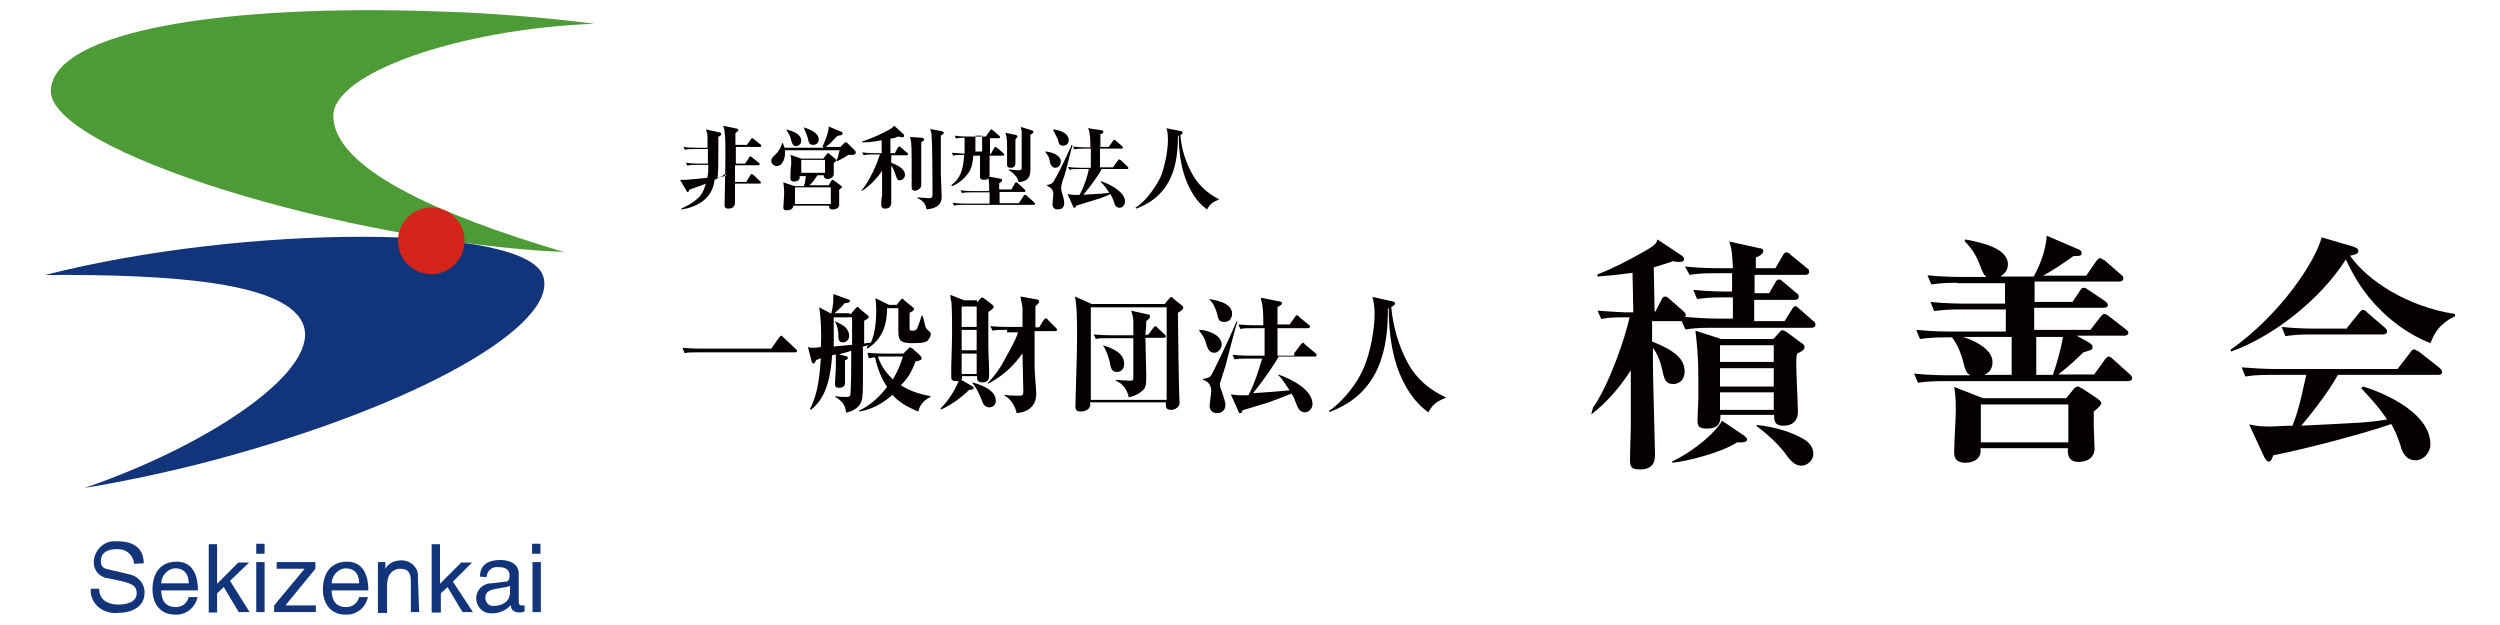 <?xml version="1.0" encoding="utf-8"?>
<!-- Generator: Adobe Illustrator 26.2.1, SVG Export Plug-In . SVG Version: 6.00 Build 0)  -->
<svg version="1.1" id="レイヤー_1" xmlns="http://www.w3.org/2000/svg" xmlns:xlink="http://www.w3.org/1999/xlink" x="0px"
	 y="0px" viewBox="0 0 600 150" style="enable-background:new 0 0 600 150;" xml:space="preserve">
<style type="text/css">
	.st0{enable-background:new    ;}
	.st1{fill:#040000;}
	.st2{fill:#11347A;}
	.st3{fill:#4D9B36;}
	.st4{fill:#D3251A;}
</style>
<g id="グループ_6" transform="translate(-150 -22.034)">
	<g class="st0">
		<path class="st1" d="M323.9,63.9c-0.5,0.4-0.9,0.5-2.4,1.3c-0.5,4.9-4.9,6.7-8,7.1v-0.2c0.7-0.4,2.7-1.1,4.4-2.9
			c1.1-1.3,1.3-2.6,1.5-3.1c-2.2,0.9-3.1,1.1-4,1.5c0,0.4-0.2,0.5-0.4,0.5c0,0-0.2,0-0.2-0.2l-1.6-2.7c0.4,0,0.5,0,0.9,0
			c0.9,0,2.7-0.2,5.7-0.5c0.2-1.3,0.2-2,0.2-3.1h-2.6c-1.3,0-1.8,0-2.4,0.2l-0.4-0.7c1.3,0.2,2.9,0.2,3.1,0.2h2.2c0-0.5,0-2.9,0-3.5
			h-3.1c-1.3,0-1.8,0-2.4,0.2l-0.4-0.7c1.3,0.2,2.9,0.2,3.1,0.2h2.7c0-0.2,0-2.4,0-2.6c0-0.9-0.2-1.3-0.4-1.8l3.3,0.7
			c0.2,0,0.4,0.2,0.4,0.4c0,0.4-0.5,0.5-0.7,0.7c0,0.7,0,1.8,0,3.6c0,3.3,0,4.7-0.2,6.2c0.9-0.2,1.5-0.4,2.2-0.5L323.9,63.9z
			 M329.2,56.9l0.9-1.3c0.2-0.2,0.2-0.4,0.4-0.4c0.2,0,0.2,0,0.4,0.2l1.6,1.3c0.2,0,0.2,0.2,0.2,0.4c0,0.2-0.2,0.2-0.4,0.2h-5.7
			c0,2.6,0,2.9,0,4h2.2l0.9-1.3c0-0.2,0.2-0.4,0.4-0.4c0.2,0,0.4,0.2,0.4,0.2l1.6,1.3c0.2,0,0.2,0.2,0.2,0.4s-0.2,0.2-0.4,0.2h-5.5
			v4h2.7l0.9-1.5c0.2-0.2,0.2-0.4,0.4-0.4s0.4,0.2,0.4,0.2l1.6,1.5c0.2,0.2,0.2,0.2,0.2,0.4s-0.2,0.2-0.4,0.2h-5.8
			c0,1.3,0,3.1,0,4.4c0,1.1-0.5,1.6-1.6,1.6c-0.9,0-0.9-0.5-0.9-0.9c0-0.5,0.2-8.8,0.2-12.4c0-1.3,0-4-0.2-5.1
			c0-0.7-0.2-1.1-0.4-1.5l3.3,0.7c0,0,0.4,0,0.4,0.4c0,0.2-0.4,0.4-0.7,0.7c0,0.4,0,0.5,0,1.3v1.5h2.7V56.9z"/>
		<path class="st1" d="M347.4,57.3c0-0.2,1.5-3.1,1.5-4.9l3.1,1.3c0.2,0,0.2,0.2,0.2,0.4s0,0.4-1.1,0.5c-0.4,0.2-1.5,1.5-1.6,1.6
			c-0.2,0.2-1.1,0.9-1.3,1.1h3.5l0.9-0.9c0.2-0.2,0.2-0.2,0.4-0.2c0.2,0,0.2,0,0.4,0.2l1.8,1.8c0.2,0.2,0.2,0.4,0.2,0.5
			s-0.2,0.5-0.7,0.5c-0.2,0-0.5,0-1.1,0c-0.5,0.4-2.2,1.3-2.6,1.5l-0.2-0.2c-0.2,0.2-0.5,0.5-0.7,0.7c0,0.4,0,2.2,0,2.7
			c0,0.5-0.7,1.1-1.5,1.1c-0.4,0-0.9-0.2-0.9-0.9h-1.5c-1.1,1.6-1.6,2.2-2,2.4h4.7l0.5-0.9c0.2-0.2,0.2-0.4,0.4-0.4
			c0.2,0,0.2,0,0.4,0.2l1.5,1.1c0.2,0.2,0.4,0.2,0.4,0.4s-0.4,0.4-0.7,0.7c0,0.4,0,3.3,0,3.6c0,0.7-0.7,1.1-1.5,1.1
			c-0.9,0-0.9-0.4-0.9-0.9h-8.6c0,0.7-0.7,1.1-1.5,1.1c-0.4,0-0.9,0-0.9-0.7c0-0.2,0.2-2.7,0.2-3.3c0-1.5-0.2-2.4-0.2-2.7l2.7,0.9
			h2.2c0.4-0.9,0.4-1.8,0.5-2.4h-1.5c0.2,0.9-0.5,1.3-1.3,1.3c-0.9,0-0.9-0.5-0.9-0.9c0-0.2,0-2.6,0.2-3.1c0-1.3,0-1.8-0.2-2.4
			l2.6,0.9h5.3l0.7-0.9c0.2-0.2,0.2-0.4,0.4-0.4c0.2,0,0.2,0,0.4,0.2l1.3,1.1c0.2,0.2,0.2,0.2,0.4,0.4c0.4-0.7,0.5-1.8,0.7-2.4
			h-13.1c0,0.2,0,0.5,0,0.7c0,1.5-0.7,3.1-2,3.1c-0.5,0-1.3-0.5-1.3-1.3c0-0.5,0.4-0.9,1.1-1.6c0.5-0.4,1.3-1.6,1.5-2.6h0.2
			c0.2,0.5,0.2,0.7,0.4,1.1h9.3V57.3z M338.7,53.1c1.6,0.4,3.6,1.1,3.6,2.7c0,0.9-0.7,1.3-1.3,1.3c-0.7,0-0.9-0.7-1.1-1.3
			C339.6,54.2,338.8,53.5,338.7,53.1L338.7,53.1z M340.8,67v4h8.6v-4H340.8z M342.3,60.4v3.1h5.7v-3.1H342.3z M342.9,52.6
			c2.9,0.9,3.6,2,3.6,2.9s-0.7,1.3-1.3,1.3c-1.1,0-1.1-0.7-1.3-1.5C343.8,54.7,343.2,53.5,342.9,52.6L342.9,52.6z"/>
		<path class="st1" d="M364.7,58.9l0.7-1.3c0,0,0.2-0.4,0.4-0.4c0.2,0,0.4,0.2,0.4,0.2l1.5,1.3c0.2,0,0.2,0.2,0.2,0.4
			c0,0.2-0.2,0.2-0.4,0.2h-3.6c0,0.9,0,0.9,0,1.8c1.1,0.4,3.3,1.3,3.3,2.9c0,0.5-0.4,1.3-1.3,1.3c-0.4,0-0.5,0-0.9-1.1
			c-0.5-1.6-0.7-1.8-1.1-2.4c0,2.2,0,5.7,0,7.7c0,0.2,0,0.9,0,1.1c0,0.4,0,1.5-1.5,1.5c-0.7,0-0.9-0.4-0.9-0.9c0-0.5,0-1.6,0.2-2.2
			c0-1.1,0-1.5,0-6c-0.7,1.1-2.4,3.3-4.9,4.9v-0.2c2-2.4,3.6-6.2,4.4-8.6h-1.5c-1.3,0-1.8,0-2.4,0.2l-0.4-0.7
			c1.3,0.2,2.9,0.2,3.1,0.2h1.6v-3.1c-2.6,0.5-3.8,0.5-4.7,0.5V56c2.7-0.9,4.6-1.8,6.6-2.9c0.7-0.4,0.7-0.5,1.1-0.9l2.2,2
			c0.2,0.2,0.2,0.2,0.2,0.4s-0.2,0.4-0.4,0.4c-0.2,0-0.9-0.2-1.1-0.2c-0.7,0.4-1.1,0.4-1.8,0.5c0,0.2,0,3.5,0,3.5h1.1V58.9z
			 M371.3,55.1c0.2,0,0.5,0.2,0.5,0.4c0,0.2,0,0.2-0.7,0.7c0,0.5,0,5.5,0,8.6c0,0.2,0,1.3,0,1.5c0,0.4,0,0.7-0.5,1.1
			c-0.4,0.2-0.5,0.4-0.9,0.4c-0.9,0-0.9-0.5-0.9-0.9c0-2,0-5.1,0-6.9c0-3.8-0.2-4.4-0.4-5.1L371.3,55.1z M376,53.5
			c0.4,0.2,0.5,0.2,0.5,0.4s-0.2,0.4-0.7,0.7c0,1.8,0,2.6,0,9.1c0,0.9,0.2,4.4,0.2,5.3c0,1.1,0,2.9-3.6,3.3c-0.2-0.9-0.5-2-2.2-2.7
			v-0.2c0.5,0,2.4,0.2,2.7,0.2c0.7,0,0.9-0.2,0.9-0.9c0-0.4,0-11.3-0.2-13.7c0-1.1-0.2-1.6-0.4-2L376,53.5z"/>
		<path class="st1" d="M392.6,67.7l0.9-1.5c0-0.2,0.2-0.4,0.4-0.4c0.2,0,0.4,0.2,0.4,0.2l1.6,1.5c0.2,0.2,0.2,0.2,0.2,0.4
			s-0.2,0.2-0.4,0.2h-5.8c0,1.5,0,1.8,0,2.7h4.6l1.1-1.6c0-0.2,0.2-0.4,0.4-0.4c0,0,0.2,0,0.4,0.2l1.8,1.6c0.2,0.2,0.2,0.2,0.2,0.4
			c0,0.2-0.2,0.2-0.4,0.2h-16.6c-1.3,0-1.8,0-2.4,0.2l-0.4-0.7c1.3,0.2,2.9,0.2,3.1,0.2h5.8c0-0.5,0-0.9,0-2.7h-4.2
			c-1.3,0-1.8,0-2.4,0.2l-0.4-0.7c1.3,0.2,2.9,0.2,3.1,0.2h3.8c0-1.8,0-2-0.2-3.1c-0.2,0.2-0.4,0.4-0.9,0.4c-1.1,0-1.1-0.5-1.1-0.7
			s0-1.1,0-1.3c0-0.5,0-3.3,0-3.8h-1.6c-0.2,1.5-0.2,3.1-1.6,4.7c-1.3,1.6-2.9,2.4-3.5,2.6l-0.2-0.2c2.2-1.6,2.9-3.8,3.1-7.3H381
			c-1.1,0-1.6,0-2.2,0.2l-0.4-0.7c1.1,0,2.2,0.2,2.7,0.2h0.4c0-0.7,0-3.1,0-3.8c-1.1,0-1.5,0-2,0.2l-0.4-0.7
			c1.3,0.2,2.9,0.2,3.1,0.2h4.4l0.9-1.3c0.2-0.2,0.2-0.4,0.4-0.4c0.2,0,0.2,0.2,0.4,0.2l1.5,1.3c0.2,0.2,0.2,0.2,0.2,0.4
			s-0.2,0.2-0.4,0.2h-2v3.8h0.2l0.7-1.3c0.2-0.2,0.2-0.4,0.4-0.4c0.2,0,0.2,0.2,0.4,0.2l1.5,1.3c0.2,0.2,0.2,0.2,0.2,0.4
			c0,0.2-0.2,0.2-0.4,0.2h-3.1V64c0,0.2,0,0.2-0.2,0.4l2.7,0.5c0.4,0,0.5,0.2,0.5,0.4c0,0.4-0.4,0.5-0.7,0.7v1.5h2.9V67.7z
			 M384.1,54.6c0,1.5,0,2.7,0,3.8h1.6v-3.8H384.1z M393.7,54.4c0.2,0,0.5,0.2,0.5,0.4c0,0.2-0.4,0.5-0.5,0.7c0,0.9,0,5.5,0,5.7
			c0,1.1-0.9,1.1-1.1,1.1c-0.9,0-0.9-0.4-0.9-0.9s0-3.1,0-3.5c0-2.2,0-2.7-0.4-4L393.7,54.4z M397.6,53.3c0.2,0,0.4,0.2,0.4,0.4
			c0,0.2,0,0.2-0.7,0.7v0.2c0,2.6,0,5.3,0,8c0,1.3-0.2,1.8-0.7,2.4c-0.9,0.7-1.6,0.7-2.2,0.7c0-0.5-0.2-0.9-0.7-1.5
			c-0.2-0.2-0.7-0.9-1.6-1.3v-0.2c0.5,0,1.3,0.2,2.2,0.2c1.1,0,0.9-0.2,0.9-1.8c0-1.5,0-6,0-7.3c0-0.7-0.2-0.9-0.2-1.3L397.6,53.3z"
			/>
		<path class="st1" d="M400.8,58.4c1.1,0,3.8,0.7,3.8,2.4c0,0.7-0.5,1.5-1.3,1.5c-0.7,0-1.1-0.5-1.3-1.3
			C401.8,59.7,401.6,59.5,400.8,58.4L400.8,58.4z M407.4,56.9c-0.2,0.4-1.6,6.4-2,7.5c-0.2,0.4-0.7,2-0.7,2.4c0,0.2,0,0.5,0,0.5
			c0,0.2,0,0.5,0.2,1.1c0.5,1.6,0.5,1.8,0.5,2.4c0,1.3-0.9,1.5-1.5,1.5s-1.3-0.2-1.3-1.3c0-0.4,0.2-2,0.2-2.4c0-1.1-0.7-1.6-1.5-2
			v-0.2c0.5,0,1.1-0.2,1.5-0.7c0.4-0.5,3.1-5.8,4.4-8.9L407.4,56.9z M402.7,53.1c0.7,0,3.8,0.5,3.8,2.6c0,0.5-0.4,1.3-1.3,1.3
			s-1.1-0.4-1.3-1.5C403.2,54,402.9,53.6,402.7,53.1L402.7,53.1z M417.1,62.2l1.1-1.5c0.2-0.2,0.2-0.4,0.4-0.4s0.4,0.2,0.4,0.2
			l1.6,1.5c0.2,0.2,0.2,0.2,0.2,0.4s-0.2,0.2-0.4,0.2h-6c-0.5,1.1-2.4,3.8-4.4,6.2c2-0.2,4.2-0.2,6.2-0.5c-0.2-0.4-1.3-2-2-2.6v-0.2
			c2.6,0.9,5.8,2.7,5.8,4.9c0,0.9-0.7,1.5-1.3,1.5c-0.9,0-1.3-0.9-1.3-1.3c-0.5-1.3-0.5-1.3-0.9-2c-1.3,0.7-3.3,1.3-4,1.5
			c-2.2,0.7-3.5,1.1-4.2,1.3c-0.2,0.4-0.2,0.5-0.4,0.5c-0.2,0-0.4-0.2-0.4-0.4l-1.3-2.9c1.1,0.2,1.3,0.2,1.8,0.2c0.4,0,0.5,0,1.1,0
			c1.1-2,2-4.7,2.2-6.2h-2.2c-1.3,0-1.8,0-2.4,0.2l-0.4-0.7c1.3,0.2,2.9,0.2,3.1,0.2h2.4v-4.6h-1.5c-1.3,0-1.8,0-2.4,0.2l-0.4-0.7
			c1.5,0.2,2.9,0.2,3.1,0.2h1.1c0-0.5,0-2.4-0.2-3.3c0-0.2-0.2-1.1-0.4-1.3l3.3,0.5c0,0,0.4,0,0.4,0.4c0,0.4-0.5,0.5-0.7,0.5v3.1h2
			l0.9-1.3c0.2-0.2,0.2-0.4,0.4-0.4c0.2,0,0.2,0,0.4,0.2l1.5,1.3c0,0,0.2,0.2,0.2,0.4s-0.2,0.2-0.4,0.2h-5.1V62v0.2L417.1,62.2
			L417.1,62.2z"/>
		<path class="st1" d="M442.6,69.9c-1.1,0.5-2,0.7-2.9,2.4c-2.6-1.8-4.2-4.7-5.3-7.7c-1.3-3.8-1.5-7.7-1.5-10h-0.2
			c0,6.4-1.1,14.2-10,17.5l-0.2-0.2c2.6-1.6,4.9-5.1,6-7.3c1.1-2.6,1.8-6.6,1.8-8.9c0-1.8-0.2-2.6-0.4-2.9l3.5,0.7
			c0.2,0,0.4,0,0.4,0.4c0,0.4-0.4,0.5-0.5,0.5c0.2,3.3,1.3,6.7,2.9,9.5C438.2,67.5,441.3,69.2,442.6,69.9L442.6,69.9z"/>
	</g>
	<g class="st0">
		<path class="st1" d="M335.2,105.6l1.8-2.6c0.2-0.2,0.4-0.4,0.5-0.4c0.2,0,0.4,0.2,0.5,0.4l2.9,2.7c0.2,0.2,0.4,0.4,0.4,0.5
			c0,0.4-0.2,0.4-0.5,0.4h-23.2c-1.8,0-2.6,0-3.3,0.2l-0.5-1.3c2,0.2,4,0.2,4.4,0.2h17V105.6z"/>
		<path class="st1" d="M354.2,97.4l1.1-1.3c0.2-0.2,0.4-0.4,0.5-0.4c0.2,0,0.4,0.2,0.5,0.4l1.8,1.5c0.2,0.2,0.4,0.2,0.4,0.5
			c0,0.4-0.7,0.7-1.1,0.9c0,0.5,0,0.9,0,5.5c0.7-0.2,0.9-0.2,1.6-0.2c0.4-0.9,1.3-3.1,1.3-7.8c0-1.6-0.2-2.4-0.2-2.9l3.3,1.6h1.8
			l0.9-1.1c0.2-0.2,0.2-0.4,0.4-0.4c0.2,0,0.4,0.2,0.5,0.4l2,1.6c0.2,0.2,0.4,0.4,0.4,0.5c0,0.4-0.7,0.7-1.1,0.9v3.8
			c0,0.4,0.2,0.5,0.7,0.5c0.7,0,0.9-0.2,1.1-0.5c0.2-0.4,0.7-1.8,1.1-3.1h0.2c0.2,0.5,0.5,1.8,0.7,2.6c0.4,1.1,1.3,1.1,1.3,1.8
			c0,0.5-0.4,1.1-0.7,1.5s-1.1,0.7-3.8,0.7c-3.1,0-3.3-0.9-3.3-3.1c0-1.5,0-3.6,0-5.3h-2.7c0,5.7-2.4,8.2-4.7,9.7l-0.2-0.2
			c0.2-0.4,0.2-0.4,0.4-0.7c-0.4,0.2-0.4,0.2-1.3,0.4c0,1.1,0,6,0,7.1c0,3.1,0,5.3-0.4,6.2c-0.7,1.6-2.2,2.2-3.6,2.6
			c-0.2-0.9-0.2-2.4-2.6-3.8v-0.2c0.9,0.2,2,0.2,2.7,0.2c0.5,0,0.9-0.2,0.9-0.5c0-0.4,0.2-1.3,0.2-10.6c-0.9,0.4-2.6,0.7-2.9,0.9
			l1.6,0.4c0.2,0,0.5,0.2,0.5,0.5c0,0.2-0.4,0.4-0.7,0.5v5.1c0,0.7,0,1.5-1.5,1.5c-0.9,0-0.9-0.5-0.9-1.1s0.2-3.1,0.2-3.6
			c0-0.9,0-2.2,0-3.3l-0.9,0.2c-0.5,8.6-3.1,11.5-5.1,13.1l-0.2-0.2c1.3-2.6,2.2-5.5,2.6-12.2c-0.4,0.2-0.9,0.4-1.1,0.4
			c-0.2,0.4-0.4,0.9-0.7,0.9c-0.2,0-0.4-0.4-0.4-0.5l-0.9-3.5c0.5,0.2,0.7,0.2,1.3,0.2c0.4,0,0.7,0,1.8-0.2c0.2-3.5,0-7.3-0.4-9.5
			l2.9,1.5c0.4-1.6,0.5-2.7,0.5-3.6c0-0.5,0-0.7,0-1.1l3.6,1.3c0.2,0,0.4,0.2,0.4,0.4c0,0.4-0.9,0.5-1.3,0.5
			c-0.7,0.9-1.5,1.6-2.4,2.4h3.6V97.4z M350.1,98.1c0,2.7,0,4.7,0,7.1c2.2-0.2,3.8-0.4,4.4-0.4c0-2.2,0-4.4,0-6.6h-4.4V98.1z
			 M350.3,99.1c1.1,0.5,2,0.9,2.6,1.5c0.7,0.7,0.9,1.5,0.9,2c0,0.7-0.4,1.6-1.5,1.6c-1.1,0-1.1-0.9-1.1-2
			C351.2,101.8,351.1,100.3,350.3,99.1L350.3,99.1z M358.2,106.7c2,0.2,4.2,0.2,4.4,0.2h4.2l1.1-1.1c0.2-0.2,0.4-0.4,0.5-0.4
			c0.2,0,0.4,0.2,0.5,0.2l1.8,1.6c0.2,0.2,0.5,0.5,0.5,0.9c0,0.4-0.7,0.5-1.5,0.7c-0.9,2.6-2,4.2-3.5,5.7c1.8,1.1,3.8,2,7.1,2.6v0.2
			c-2.2,1.1-2.7,2.6-2.9,3.5c-2.7-1.1-4.6-2.2-6.2-4c-3.5,3.1-6.6,3.8-8,4v-0.2c2.2-1.1,4.4-2.7,6.7-5.7c-0.7-1.1-2-3.1-2.9-7.1
			c-0.7,0-0.9,0.2-1.5,0.2L358.2,106.7z M362,107.6c-0.2,0-0.7,0-1.3,0c0.5,1.6,1.5,3.5,3.6,5.5c1.5-2.6,2-4.2,2.4-5.5H362z"/>
		<path class="st1" d="M384.3,94.9l0.9-1.1c0.2-0.2,0.4-0.4,0.4-0.4c0.2,0,0.4,0.2,0.5,0.2l2,1.5c0.2,0.2,0.4,0.4,0.4,0.5
			c0,0.5-0.7,0.9-1.3,1.3c0,1.8,0,6.4,0,7.8c0,2.2,0.2,5.1,0.2,7.1c0,0.9,0,2-1.6,2c-1.3,0-1.3-0.7-1.3-1.3v-0.2h-3.6
			c0,0.5,0,0.5-0.2,0.9l2.6,1.5c0.2,0.2,0.4,0.2,0.4,0.4c0,0.4-0.5,0.5-1.1,0.5c-1.6,1.6-4.2,3.6-6.7,4.7l-0.2-0.2
			c2-2,3.1-3.8,4.4-6.6c-0.4,0-0.4,0-0.5,0c-1.3,0-1.3-0.5-1.3-1.1c0-0.4,0-1.8,0-2.2c0-0.7,0.2-6,0.2-8.4c0-1.8,0-6.4-0.2-7.5
			c-0.2-0.5-0.2-1.1-0.2-1.5l3.3,1.3h3.1V94.9z M380.8,95.6v4.9h3.6v-4.9H380.8z M380.8,101.2v4.9h3.6v-4.9H380.8z M380.8,106.9v4.9
			h3.6v-4.9H380.8z M383.3,113.8c1.5,0.4,5.7,1.6,5.7,4.4c0,1.3-1.1,1.6-1.6,1.6c-1.1,0-1.6-1.1-1.8-1.8c-1.1-2.7-1.8-3.5-2.2-4
			V113.8z M391.7,101.2c-1.8,0-2.6,0-3.5,0.2l-0.5-1.1c2,0.2,4.2,0.2,4.4,0.2h3.3c0-0.7,0-4,0-4.6c0-0.2-0.2-1.1-0.5-2.7l4,0.7
			c0.4,0.2,0.5,0.2,0.5,0.5c0,0.4-0.5,0.7-0.9,1.1c0,0.7,0,4,0,5.1h0.9l1.1-1.8c0.2-0.2,0.4-0.4,0.5-0.4s0.4,0.2,0.5,0.4l1.8,1.8
			c0.2,0.2,0.4,0.4,0.4,0.5c0,0.4-0.4,0.4-0.5,0.4h-4.9c0,2.7,0,7.1,0,8.4c0,1.5,0.4,5.8,0.4,6.6c0,2.9-1.8,4.4-4.7,4.7
			c-0.2-1.1-1.1-3.3-2.9-4.2v-0.2c1.5,0.2,2.6,0.2,3.6,0.2c0.7,0,0.9-0.2,0.9-1.1c0-0.7-0.2-7.7-0.2-9.1c-1.5,2.2-4,5.1-8.2,7.3
			L387,114c1.8-1.8,3.3-4,4.4-6.2c0.9-1.6,2.6-4.6,2.9-6h-2.6V101.2z"/>
		<path class="st1" d="M429.5,95l1.1-1.3c0.2-0.2,0.4-0.4,0.5-0.4c0.2,0,0.4,0.2,0.5,0.4l2,1.6c0.2,0.2,0.4,0.4,0.4,0.5
			c0,0.4-0.5,0.9-1.3,1.3c0,1.8,0.2,18.6,0.4,21.7c0,0.9-1.1,1.6-2,1.6c-1.3,0-1.3-0.7-1.3-1.3v-0.5h-18.2c0.4,1.6-1.1,2.2-2.2,2.2
			c-1.3,0-1.3-0.7-1.3-1.3c0.4-13.5,0.4-15,0.4-16.8c0-2.4,0-7.3-0.5-9.5l4,1.8h17.5V95z M411.8,95.8V118H430V95.8H411.8z
			 M425.7,102.2l1.1-1.5c0.2-0.2,0.4-0.4,0.5-0.4c0.2,0,0.4,0.2,0.5,0.4l1.6,1.5c0.2,0.2,0.4,0.4,0.4,0.5c0,0.4-0.4,0.4-0.5,0.4
			h-4.4c0,1.5,0.2,7.5,0.2,8.8c0,2.6,0,3.3-1.3,4.2c-1.1,0.9-2.2,1.1-2.9,1.3c-0.4-2-1.5-3.3-3.1-4v-0.2c0.5,0,2.7,0.2,3.3,0.2
			c0.7,0,0.9,0,0.9-0.7c0-0.5,0-1.1,0-2.4c0-0.4,0-6.6,0-7.1h-5.7c-2,0-2.6,0-3.3,0.2l-0.5-1.1c2,0.2,4.2,0.2,4.4,0.2h5.1v-3.3
			c0-1.3-0.4-2-0.5-2.6l4,0.9c0.4,0,0.5,0.2,0.5,0.5c0,0.4-0.2,0.5-0.9,1.1c0,1.6-0.2,2.4-0.2,3.3h0.7V102.2z M414.7,104.9
			c1.6,0.5,5.1,1.6,5.1,4.4c0,1.3-0.7,2-1.8,2c-1.3,0-1.5-1.3-1.6-2.2C416.2,108.5,415.8,106.5,414.7,104.9L414.7,104.9z"/>
		<path class="st1" d="M437.9,101.2c1.6,0,5.3,1.1,5.3,3.5c0,1.1-0.9,2-1.8,2c-1.1,0-1.5-0.9-1.8-1.8c-0.5-1.8-0.7-2-1.8-3.5
			L437.9,101.2z M447,99.1c-0.2,0.4-2.4,8.9-2.9,10.8c-0.2,0.5-0.9,2.9-1.1,3.5c-0.2,0.4-0.2,0.7-0.2,0.9c0,0.4,0,0.7,0.4,1.6
			c0.7,2.2,0.9,2.6,0.9,3.3c0,1.6-1.3,2-2,2s-1.8-0.4-1.8-1.8c0-0.5,0.4-2.9,0.4-3.5c0-1.6-0.9-2.4-2-2.7v-0.2
			c0.7-0.2,1.5-0.2,2-0.9c0.5-0.9,4.2-8.4,6-12.8L447,99.1z M440.2,93.8c0.9,0.2,5.5,0.7,5.5,3.5c0,0.9-0.5,2-1.8,2s-1.5-0.5-1.8-2
			c-0.7-2.2-1.3-2.9-1.8-3.3V93.8z M460.7,106.7l1.5-2c0.2-0.2,0.4-0.4,0.5-0.4c0.2,0,0.4,0.2,0.5,0.4l2.4,2
			c0.2,0.2,0.4,0.4,0.4,0.5c0,0.4-0.4,0.4-0.5,0.4h-8.6c-0.9,1.6-3.3,5.3-6.2,8.8c2.9-0.2,6-0.4,8.8-0.7c-0.4-0.5-1.8-2.9-2.7-3.6
			v-0.2c3.6,1.3,8.2,3.8,8.2,7.1c0,1.3-1.1,2-1.8,2c-1.3,0-1.8-1.3-2-1.8c-0.7-1.8-0.7-2-1.3-2.7c-2,0.9-4.7,1.8-5.7,2.2
			c-3.1,0.9-4.9,1.5-6,1.8c-0.2,0.5-0.2,0.7-0.5,0.7c-0.4,0-0.4-0.2-0.5-0.5l-1.8-4c1.6,0.2,1.8,0.2,2.6,0.2c0.5,0,0.7,0,1.6,0
			c1.5-2.7,2.7-6.7,3.3-8.8h-3.1c-2,0-2.6,0-3.5,0.2l-0.5-1.1c2,0.2,4.2,0.2,4.4,0.2h3.3v-6.6H451c-1.8,0-2.6,0-3.3,0.2l-0.5-1.1
			c2,0.2,4.2,0.2,4.4,0.2h1.6c0-0.9,0-3.3-0.2-4.6c0-0.4-0.4-1.6-0.4-2l4.6,0.9c0.2,0,0.5,0.2,0.5,0.4c0,0.4-0.7,0.7-1.1,0.9v4.2
			h2.9l1.3-1.8c0.2-0.4,0.4-0.4,0.5-0.4c0.2,0,0.4,0.2,0.5,0.4l2.2,1.8c0,0,0.4,0.2,0.4,0.5c0,0.4-0.4,0.4-0.5,0.4h-7.3v6.4v0.2h4
			V106.7z"/>
		<path class="st1" d="M497,117.5c-1.6,0.7-2.9,1.1-4.2,3.5c-3.6-2.6-6-6.6-7.5-10.9c-1.8-5.5-2-10.8-2-14.2l-0.2,0.2
			c0,8.9-1.5,20.2-14,24.8l-0.2-0.2c3.6-2.4,7.1-7.1,8.4-10.4c1.6-3.6,2.6-9.3,2.6-12.8c0-2.6-0.4-3.6-0.5-4.2l4.9,1.1
			c0.2,0,0.5,0.2,0.5,0.4c0,0.5-0.5,0.7-0.9,0.9c0.4,4.6,1.8,9.5,4,13.5c2.9,5.3,7.3,7.3,9.1,8.2V117.5z"/>
	</g>
	<g class="st0">
		<path class="st1" d="M532.3,119.9c4-5.7,7.8-17,8.8-21.7h-2.2c-2.6,0-3.5,0.2-4.6,0.4l-0.9-2c2.9,0.2,6,0.4,6.6,0.4h2l-0.2-9.5
			c-3.5,0.5-5.8,0.7-8.4,0.9v-0.5c3.8-1.5,7.3-3.3,10.8-5.3c3.3-1.8,3.3-2.2,3.6-3.1l5.7,3.8c0.4,0.2,0.7,0.7,0.7,0.9
			c0,0.7-0.9,0.7-1.1,0.7c-0.4,0-1.1,0-1.5-0.2c-2,0.7-2.9,0.9-4.7,1.5l0.2,10.6h0.2l1.5-2.9c0.2-0.5,0.5-0.7,0.9-0.7
			c0.4,0,0.7,0.4,1.1,0.7l3.3,2.9c0.4,0.4,0.5,0.5,0.5,0.9c0,0.2-0.2,0.4-0.2,0.4c2.7,0.2,5.3,0.4,8,0.4h3.5v-5.1h-2.2
			c-3.6,0-4.9,0.2-6.4,0.4l-0.9-2.2c3.6,0.4,7.7,0.4,8.2,0.4h1.1c0-2.6,0-2.9,0-4.4h-4c-3.6,0-4.9,0.2-6.2,0.4l-1.1-2
			c3.6,0.4,7.7,0.4,8.2,0.4h3.3c-0.2-3.5-0.2-4.4-0.9-6.4l7.3,1.6c0.4,0,0.9,0.2,0.9,0.7c0,0.4-0.5,1.1-1.8,1.5v2.6h4.7l1.8-3.1
			c0.2-0.4,0.4-0.7,0.9-0.7c0.2,0,0.4,0,1.1,0.7l3.8,3.1c0.4,0.2,0.5,0.5,0.5,0.9c0,0.5-0.5,0.7-0.9,0.7h-12.2v4.4h3.5l1.5-2.6
			c0.2-0.4,0.5-0.7,0.9-0.7c0.4,0,0.5,0.2,1.1,0.7l3.1,2.6c0.4,0.2,0.5,0.5,0.5,0.9c0,0.5-0.5,0.7-0.9,0.7H571v5.1h7.3l1.8-2.9
			c0.4-0.7,0.7-0.7,0.7-0.7c0.4,0,0.5,0.2,1.1,0.7l3.3,2.9c0.4,0.2,0.5,0.5,0.5,0.9c0,0.5-0.5,0.7-0.9,0.7h-24.1
			c-3.6,0-4.7,0.2-6.2,0.4l-0.9-2c-0.2,0-0.4,0-0.7,0h-6.4v4.9c5.7,2.2,7.8,4.4,7.8,7.1c0,2.6-1.8,3.1-2.7,3.1c-2,0-2.2-1.3-2.7-3.6
			c-0.4-1.8-1.1-3.6-2.2-5.1c0,5.1,0,7.1,0.5,25.4v0.2c0,1.1,0,3.6-3.6,3.6c-2.4,0-2.4-0.9-2.4-2.7c0-1.3,0.2-6.6,0.2-7.8
			c0-6.4,0-11.1,0-13.3c-2.6,4-5.7,7.7-9.5,10.6L532.3,119.9z M551.3,132.8c6-2.9,10.8-7.5,12-9.8l5.3,3.6c0.4,0.4,0.7,0.5,0.7,0.9
			c0,0.9-1.8,0.7-2.4,0.7c-4,2.6-12.4,4.6-15.5,4.9L551.3,132.8z M575.4,103.6l1.5-1.6c0.5-0.7,0.7-0.7,0.9-0.7
			c0.4,0,0.5,0.2,1.1,0.5l3.5,2.6c0.2,0,0.7,0.5,0.7,0.9c0,0.7-0.7,1.1-1.8,1.6c-0.2,0.9-0.2,1.8-0.2,2.7c0,1.8,0.4,9.7,0.4,11.1
			c0,0.7,0,3.5-3.5,3.5c-2.2,0-2.2-1.3-2.2-2.6h-12.9c0,1.1,0.2,3.3-3.3,3.3c-2.2,0-2.2-0.9-2.2-2.2c0-0.7,0.2-4,0.2-4.7
			c0-2,0-3.8,0-5.1c0-6-0.4-8.8-0.7-11.5l6.2,2h12.4V103.6z M562.8,104.9v4h12.9v-4H562.8z M562.8,110.4v4.4h12.9v-4.4H562.8z
			 M562.8,116.2v4.2h12.9v-4.2H562.8z M571.4,124c5.1,0.5,8.9,2,10.9,3.1c1.5,0.7,2.9,2,2.9,3.8s-1.6,2.9-2.9,2.9
			c-1.6,0-2.9-1.5-3.8-2.9c-2-2.6-4.4-4.7-6.9-6.6V124H571.4z"/>
		<path class="st1" d="M619.9,89.9c-3.6,0-4.9,0.2-6.4,0.4l-0.9-2.2c3.6,0.4,7.7,0.4,8.2,0.4h6c-0.7-0.5-0.9-0.9-1.8-3.3
			c-0.5-1.3-1.5-3.3-3.5-5.3l0.2-0.4c3.6,0.7,10.2,2,10.2,6c0,1.8-1.5,2.7-1.8,2.9h8c0.7-1.3,2.9-5.5,3.1-9.8l7.7,3.3
			c0.4,0.2,0.7,0.4,0.7,0.9c0,0.7-0.7,0.7-2,0.7c-1.5,1.1-5.1,3.6-7.3,4.7h10.4l2.4-3.5c0.4-0.4,0.5-0.7,0.9-0.7
			c0.4,0,0.7,0.4,1.1,0.5l4,3.5c0.4,0.2,0.5,0.5,0.5,0.9c0,0.5-0.5,0.7-0.9,0.7h-20.4v4.9h9.1l1.8-2.7c0.2-0.4,0.5-0.7,0.9-0.7
			c0.4,0,0.7,0.2,1.1,0.5l4,2.7c0.2,0.2,0.7,0.5,0.7,0.9c0,0.5-0.5,0.7-0.9,0.7h-16.8v5.3h13.5l2.4-3.1c0.4-0.4,0.5-0.7,0.9-0.7
			c0.4,0,0.7,0.2,1.1,0.5l4,3.1c0.4,0.4,0.7,0.5,0.7,0.9c0,0.5-0.5,0.7-0.9,0.7h-11.5l2.9,1.6c0.5,0.4,0.9,0.5,0.9,1.1
			c0,0.7-0.2,0.7-2.2,1.3c-1.6,1.6-3.8,3.6-6,5.3h8.6l2.6-3.6c0.4-0.4,0.5-0.7,0.9-0.7c0.4,0,0.7,0.4,1.1,0.7l4,3.6
			c0.4,0.4,0.5,0.5,0.5,0.9c0,0.5-0.5,0.7-0.9,0.7h-44.1c-3.6,0-4.9,0.2-6.4,0.4l-0.9-2.2c3.6,0.4,7.7,0.4,8.2,0.4h5.3
			c-1.1-0.7-1.1-0.9-2-4.2c-0.2-0.5-0.7-2.6-2.4-4.9h-1.3c-3.6,0-4.9,0.2-6.4,0.4l-0.9-2.2c3.6,0.4,7.7,0.4,8.2,0.4h13.3v-5.3h-10.8
			c-3.6,0-4.9,0.2-6.4,0.4l-0.9-2.2c3.6,0.4,7.7,0.4,8.2,0.4h9.7v-4.9h-11.5V89.9z M645.8,117.7l1.8-2.2c0.4-0.5,0.7-0.7,1.1-0.7
			c0.4,0,0.7,0.4,1.1,0.5l3.6,2.4c0.5,0.4,0.9,0.7,0.9,1.1c0,0.5-0.9,1.3-1.8,2v3.5c0,0.7,0.2,5.1,0.2,5.3c0,3.3-3.5,3.3-3.8,3.3
			c-2.4,0-2.7-1.6-2.6-3.3h-21c0.4,2.4-1.5,3.5-3.6,3.5c-2.7,0-2.7-1.8-2.7-2.7c0-1.6,0.4-8.6,0.4-10c0-2.7-0.2-4.4-0.4-5.5l6.9,2.7
			h19.9V117.7z M632.8,112v-9.1h-11.7c1.8,0.5,7.1,2.6,7.1,6c0,2-1.1,2.7-2,3.1H632.8z M625.4,119.1v9.1h21v-9.1H625.4z
			 M638.7,102.9v9.1h4c0.9-2.6,2-6.4,2.4-9.1H638.7z"/>
		<path class="st1" d="M739,98c-3.8,2-4.7,4-5.7,6.4c-2.2-0.9-7.3-3.1-12.6-8.6c-4.6-4.7-6.7-9.5-7.7-11.5
			c-6.2,9.8-17.7,18.6-27.5,22.1l-0.2-0.4c12.2-8.6,20.4-21.3,21.9-27l7.5,2.2c0.5,0.2,1.3,0.4,1.3,1.1s-0.9,0.9-2,1.1
			c4.2,6,13.7,12.2,25.2,14V98H739z M711.1,112c-2.6,4.7-7.1,10.2-8.8,12.2c13.9-0.7,15.9-0.7,20.6-1.5c-2.2-3.3-4.4-5.5-6.2-7.5
			l0.4-0.4c2.6,0.7,16.2,5.5,16.2,13.9c0,1.8-1.5,3.8-3.6,3.8s-3.1-1.6-3.6-3.6c-0.9-2.6-1.1-3.1-2.2-5.1c-6.2,2.2-20.6,6-28.3,7.5
			c-0.4,0.9-0.5,1.5-1.1,1.5c-0.5,0-0.7-0.5-1.1-1.1l-3.6-7.8c1.8,0.4,3.1,0.5,5.3,0.5c0.5,0,3.1-0.2,5.1-0.2
			c1.8-4.4,2.9-10.6,3.3-12.2h-8.2c-4,0-5.1,0.2-6.4,0.4l-0.9-2.2c2.7,0.2,5.5,0.4,8.4,0.4h29l3.1-4c0.2-0.4,0.5-0.7,0.9-0.7
			c0.4,0,0.7,0.4,1.1,0.5l5.1,4c0.2,0.2,0.5,0.5,0.5,0.9c0,0.7-0.7,0.7-0.9,0.7H711.1z M713.3,100.7l2.9-3.6
			c0.4-0.5,0.7-0.7,0.9-0.7c0.4,0,0.9,0.4,1.1,0.7l4.2,3.6c0.4,0.4,0.5,0.5,0.5,0.9c0,0.5-0.5,0.7-0.9,0.7h-17.1
			c-3.6,0-4.9,0.2-6.4,0.4l-0.9-2.2c3.6,0.4,7.7,0.4,8.2,0.4h7.5V100.7z"/>
	</g>
	<g id="グループ_3" transform="translate(150 22.034)">
		<g id="グループ_1">
			<path id="パス_1" class="st2" d="M32.2,135.3c-0.2-2-1.8-3.5-3.8-3.5c-0.2,0-0.2,0-0.4,0c-1.5,0-3.8,0.4-3.8,2.9
				c0,1.5,0.9,1.8,2,2l4.7,1.1c2.2,0.4,3.8,2.2,3.8,4.4c0,3.8-3.6,4.9-6.4,4.9c-1.8,0.2-3.6-0.4-4.9-1.6c-1.1-1.1-1.8-2.6-1.6-4.2h2
				c0,2.9,2.4,3.8,4.6,3.8c1.6,0,4.4-0.4,4.4-2.7c0-1.6-0.7-2.2-3.5-2.9l-3.3-0.7c-2-0.2-3.5-1.8-3.5-3.8c0-2.7,2.2-5.1,4.9-5.1
				c0.2,0,0.5,0,0.7,0c5.8,0,6.4,3.5,6.4,5.3L32.2,135.3z"/>
			<path id="パス_2" class="st2" d="M38.7,140c0-1.8,1.5-3.5,3.3-3.6c2.4,0,3.3,1.6,3.3,3.6H38.7z M45.3,143.3
				c-0.4,1.5-1.6,2.4-3.1,2.4c-2.4,0-3.5-1.5-3.5-4h8.8c0-4.2-1.6-6.9-5.1-6.9c-4,0-5.8,2.9-5.8,6.7c0,3.5,2,6,5.3,6
				c2.6,0.2,4.9-1.5,5.5-4.2H45.3z"/>
			<path id="パス_3" class="st2" d="M59.9,146.9h-2.6l-3.6-6l-1.6,1.5v4.6h-2v-16.4h2v9.5l5.1-5.1h2.6l-4.6,4.4L59.9,146.9z"/>
			<path id="パス_4" class="st2" d="M63.5,146.9h-2v-12h2V146.9z M61.5,130.5h2v2.4h-2V130.5z"/>
			<path id="パス_5" class="st2" d="M68.5,145.3h7.3v1.6h-10v-1.6l7.3-8.8h-6.7v-1.6h9.3v1.6L68.5,145.3z"/>
			<path id="パス_6" class="st2" d="M79.6,140c0-1.8,1.5-3.5,3.3-3.6c2.4,0,3.3,1.6,3.3,3.6H79.6z M86.2,143.3
				c-0.4,1.5-1.6,2.4-3.1,2.4c-2.4,0-3.5-1.5-3.5-4h8.8c0-4.2-1.6-6.9-5.1-6.9c-4,0-5.8,2.9-5.8,6.7c0,3.5,2,6,5.3,6
				c2.6,0.2,4.9-1.5,5.5-4.2H86.2z"/>
			<path id="パス_7" class="st2" d="M100.6,146.9h-2v-7.3c0-2-0.5-3.1-2.6-3.1c-1.1,0-3.1,0.7-3.1,4v6.6h-2.2v-12.2h1.8v1.6l0,0
				c0.7-1.3,2.2-2,3.6-2c2-0.2,4,1.3,4.2,3.3c0,0.4,0,0.5,0,0.9L100.6,146.9z"/>
			<path id="パス_8" class="st2" d="M113.5,146.9H111l-3.6-6l-1.6,1.5v4.6h-2.2v-16.4h2v9.5l5.1-5.1h2.6l-4.6,4.6L113.5,146.9z"/>
			<path id="パス_9" class="st2" d="M122.3,142.7c0,1.6-1.8,2.7-3.6,2.7c-1.1,0.2-2-0.5-2.2-1.6c0-0.2,0-0.4,0-0.5
				c0-1.5,1.6-1.8,2.6-2c2.6-0.4,2.9-0.5,3.3-0.7V142.7z M116.8,138.5c0-1.3,1.1-2.4,2.4-2.4c0.2,0,0.2,0,0.4,0c1.8,0,2.7,0.7,2.7,2
				c0,1.3-0.5,1.5-1.1,1.5l-3.3,0.4c-2,0-3.6,1.6-3.6,3.5v0.2c0,1.8,1.5,3.5,3.5,3.5c0.2,0,0.2,0,0.4,0c1.6,0,3.3-0.7,4.4-2
				c0,0.9,0.4,1.8,2.2,1.8c0.4,0,0.7-0.2,1.1-0.2v-1.5c-0.2,0-0.4,0-0.7,0c-0.4,0-0.7-0.2-0.7-0.7v-6.9c0-3.1-3.5-3.3-4.4-3.3
				c-2.9,0-4.9,1.1-4.9,4L116.8,138.5z"/>
			<path id="パス_10" class="st2" d="M129.8,146.9h-2v-12h2V146.9z M127.7,130.5h2v2.4h-2V130.5z"/>
			<path id="パス_11" class="st3" d="M135.4,60.5C104.6,51.4,80,40.2,80,27.8c0-10.2,29.9-20.8,62.6-22.1
				c-9.8-1.3-24.8-2.6-35.9-2.9c-52-2-93.7,4.4-94.5,18.8C11.4,36.1,82.9,58.1,135.4,60.5"/>
			<path id="パス_12" class="st2" d="M10.8,66c29.9-0.2,59.3,1.6,62.2,12.6c2.9,11.1-23.7,28.6-52.7,38.5
				c10-1.6,22.8-4.4,32.6-7.1c47.6-12.9,81-31.9,77.5-43.6C126.8,53.7,59,53.7,10.8,66"/>
			<path id="パス_13" class="st4" d="M111.5,57.8c0,4.4-3.6,8-8,8c-4.4,0-8-3.6-8-8s3.6-8,8-8C107.9,49.7,111.5,53.4,111.5,57.8
				L111.5,57.8"/>
		</g>
	</g>
</g>
</svg>
